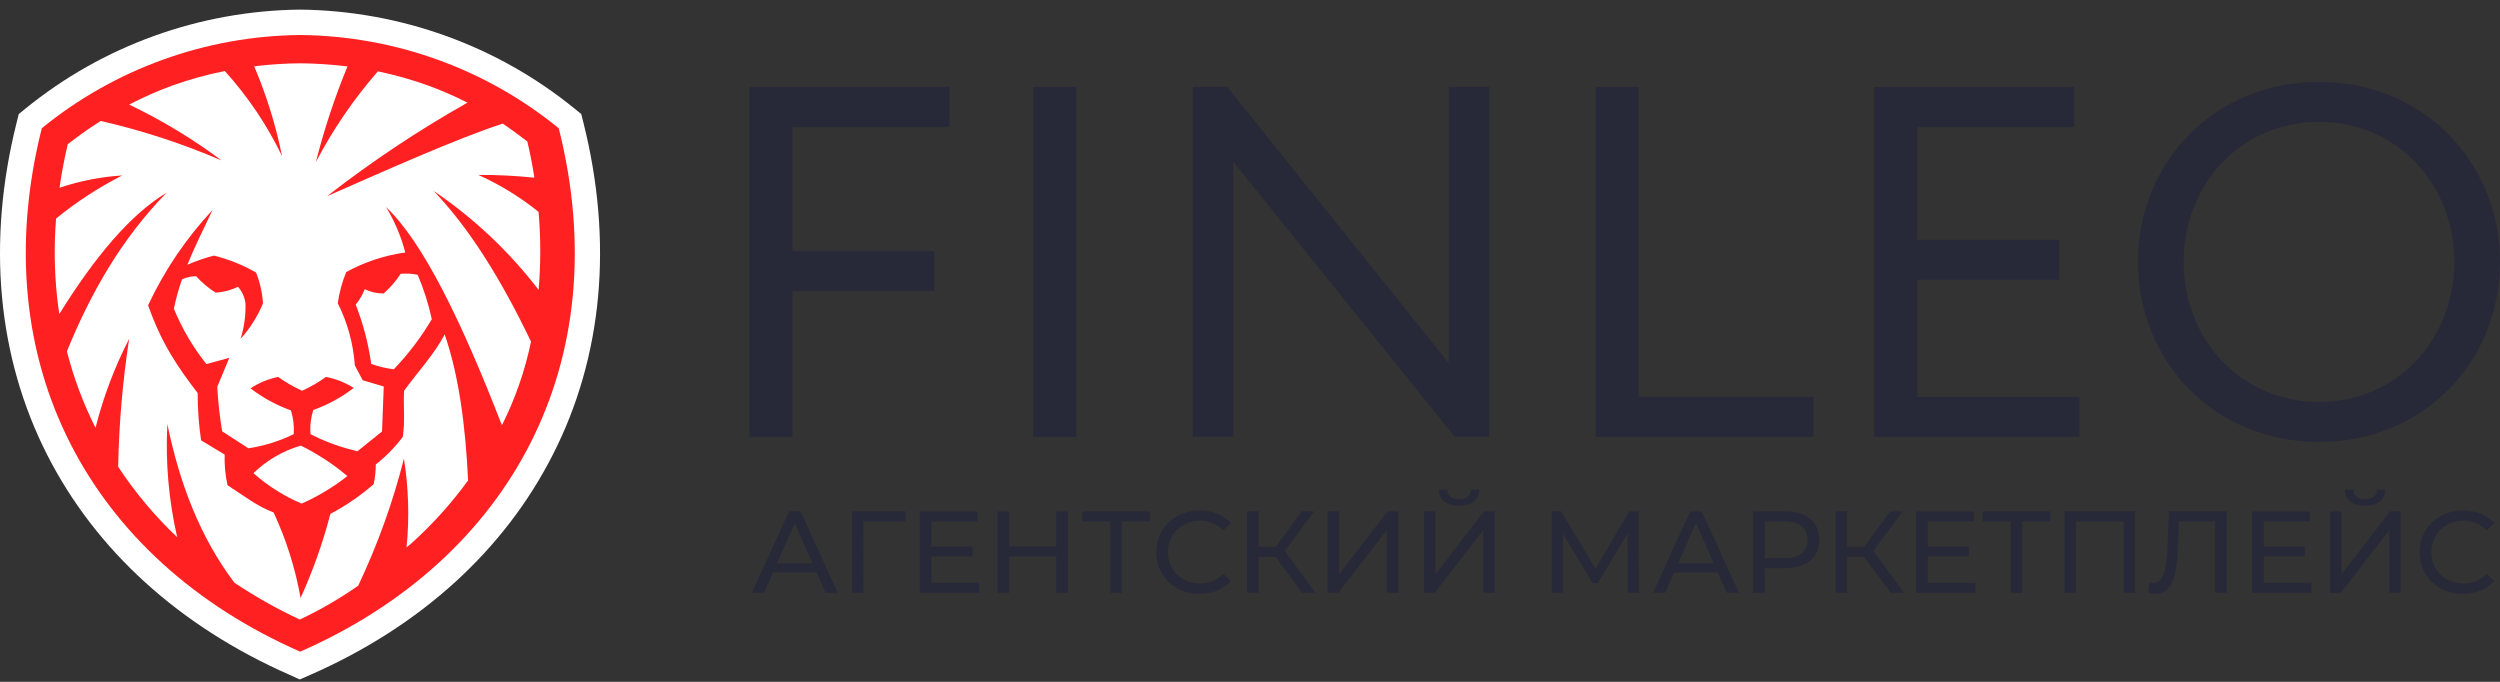 <?xml version="1.0" encoding="UTF-8"?> <svg xmlns="http://www.w3.org/2000/svg" width="209" height="57" viewBox="0 0 209 57" fill="none"><rect x="0" y="0" width="209" height="57" fill="#333333" stroke="none"/><path d="M24.219 56.42C15.017 52.377 8.002 46.013 3.938 38.012C-0.233 29.8 -1.109 20.19 1.398 10.216L1.57 9.533L2.119 9.088C8.584 3.822 16.681 0.899 25.063 0.804H25.1C33.482 0.899 41.578 3.822 48.044 9.088L48.593 9.533L48.765 10.216C51.272 20.19 50.404 29.8 46.216 38.012C42.152 46.013 35.154 52.377 25.936 56.42L25.059 56.804L24.219 56.42Z" fill="white"></path><path d="M46.712 10.725C40.629 5.756 33 3.003 25.104 2.926C17.206 3.002 9.575 5.756 3.492 10.725C-1.425 30.318 7.548 46.773 25.096 54.479C42.656 46.773 51.641 30.318 46.712 10.725Z" fill="#FF2022"></path><path d="M45.028 24.233C42.572 21.026 39.608 18.233 36.248 15.961C39.222 19.05 41.91 23.376 44.393 28.559C43.892 30.985 43.074 33.336 41.959 35.554C38.567 26.792 35.33 20.19 32.274 17.311C32.994 18.492 33.535 19.772 33.88 21.108C32.146 21.35 30.473 21.905 28.943 22.745C28.601 23.58 28.365 24.453 28.238 25.345C29.053 26.969 29.538 28.736 29.664 30.544L30.323 31.79L32.081 32.311L31.938 36.071L29.889 37.721C28.523 37.414 27.202 36.936 25.96 36.297C25.904 35.615 25.982 34.929 26.189 34.276C27.407 33.841 28.548 33.219 29.57 32.432C28.864 31.981 28.076 31.668 27.25 31.511C26.627 31.961 25.958 32.349 25.255 32.667C24.551 32.349 23.881 31.961 23.256 31.511C22.429 31.679 21.643 32.003 20.941 32.465C21.963 33.25 23.104 33.872 24.321 34.308C24.524 34.951 24.604 35.626 24.555 36.297C23.36 36.88 22.082 37.278 20.765 37.478L18.573 36.059C18.367 34.828 18.23 33.586 18.163 32.339L19.171 29.914L17.254 30.435C16.134 29.028 15.219 27.472 14.537 25.814C14.706 24.979 14.933 24.156 15.217 23.352C15.586 23.183 15.987 23.095 16.393 23.093C16.874 23.622 17.425 24.085 18.032 24.468C18.68 24.422 19.314 24.256 19.9 23.978C20.251 24.377 20.468 24.873 20.523 25.398C20.549 26.389 20.411 27.378 20.113 28.325C20.908 27.449 21.541 26.444 21.986 25.353C21.93 24.471 21.733 23.603 21.404 22.782C20.305 22.151 19.121 21.675 17.889 21.367C17.128 21.564 16.384 21.821 15.664 22.135C16.262 20.655 17.004 19.163 17.77 17.554C15.565 19.916 13.747 22.603 12.382 25.519C13.501 28.725 14.869 30.698 16.524 32.857C16.522 34.181 16.618 35.504 16.811 36.815L18.782 38C18.753 38.861 18.833 39.721 19.019 40.563C20.478 41.509 21.527 42.338 22.875 42.843C23.934 45.12 24.692 47.523 25.128 49.991C26.16 47.722 26.994 45.37 27.619 42.96C28.919 42.273 30.135 41.44 31.241 40.478C31.355 39.934 31.414 39.38 31.417 38.824C32.27 38.16 33.028 37.384 33.671 36.52C33.876 35.186 33.708 33.936 33.781 32.667C34.867 31.155 36.33 29.598 37.174 27.953C38.362 31.393 38.915 35.582 39.132 40.163C37.745 42.073 36.159 43.834 34.4 45.419L33.99 45.762C34.233 43.29 34.159 40.797 33.769 38.343C32.844 41.997 31.564 45.554 29.946 48.964C28.403 50.042 26.769 50.989 25.063 51.794C23.165 50.909 21.339 49.88 19.601 48.718C16.762 44.97 15.017 40.458 13.992 35.449C13.825 38.624 14.101 41.807 14.812 44.909C12.945 43.141 11.29 41.167 9.879 39.026C9.947 35.443 10.253 31.868 10.797 28.325C9.579 30.692 8.636 33.188 7.986 35.764C6.957 33.725 6.155 31.581 5.593 29.372C7.56 24.561 10.1 20.028 13.931 16.107C10.94 17.898 7.949 21.435 4.958 26.255C4.884 25.761 4.819 25.268 4.766 24.771C4.54 22.61 4.514 20.435 4.688 18.27C6.396 16.876 8.252 15.668 10.223 14.667C8.435 14.78 6.67 15.127 4.975 15.698C5.147 14.493 5.376 13.28 5.663 12.059C6.549 11.364 7.471 10.713 8.424 10.111C11.884 10.906 15.263 12.011 18.52 13.41C16.107 11.607 13.521 10.044 10.797 8.744C11.963 8.136 13.169 7.604 14.406 7.151C15.836 6.639 17.303 6.234 18.794 5.938C20.725 8.072 22.336 10.466 23.579 13.05C23.061 10.476 22.28 7.961 21.248 5.542C22.525 5.387 23.809 5.303 25.095 5.292C26.417 5.303 27.738 5.391 29.049 5.554C27.977 8.155 27.093 10.827 26.407 13.551C27.827 10.829 29.568 8.282 31.593 5.963C33.023 6.261 34.429 6.66 35.801 7.155C36.923 7.563 38.018 8.039 39.079 8.583C34.978 10.897 31.057 13.51 27.349 16.398C32.323 14.214 38.202 11.574 42.037 10.333C42.709 10.79 43.385 11.287 44.086 11.829C44.323 12.832 44.52 13.841 44.675 14.857C43.12 14.692 41.557 14.614 39.992 14.623C41.797 15.436 43.487 16.474 45.024 17.712C45.212 19.881 45.214 22.063 45.028 24.233V24.233Z" fill="white"></path><path d="M36.1 26.683C35.207 28.195 34.14 29.601 32.921 30.872C32.278 30.792 31.646 30.643 31.036 30.427C30.796 28.73 30.361 27.065 29.737 25.466C30.056 25.078 30.312 24.642 30.495 24.176C30.985 24.416 31.526 24.54 32.073 24.536C32.619 24.052 33.098 23.498 33.498 22.891C33.974 22.847 34.453 22.875 34.92 22.976C35.43 24.172 35.825 25.414 36.1 26.683V26.683Z" fill="white"></path><path d="M29.041 39.799C27.869 40.722 26.583 41.496 25.215 42.103C23.741 41.476 22.38 40.616 21.187 39.556C22.296 38.48 23.655 37.689 25.145 37.252C26.544 37.941 27.852 38.797 29.041 39.799V39.799Z" fill="white"></path><path d="M66.254 36.524H62.653V7.261H79.383V10.608H66.254V20.973H78.114V24.319H66.254V36.524Z" fill="#272938"></path><path d="M89.975 36.524H86.374V7.261H89.975V36.524Z" fill="#272938"></path><path d="M124.502 7.261V36.524H121.618L103.108 13.533V36.524H99.717V7.261H102.596L121.111 30.34V7.261H124.502Z" fill="#272938"></path><path d="M151.614 36.524H133.398V7.261H136.999V33.173H151.614V36.524Z" fill="#272938"></path><path d="M173.841 36.524H156.684V7.261H173.418V10.608H160.284V20.055H172.145V23.397H160.284V33.182H173.841V36.524Z" fill="#272938"></path><path d="M193.869 6.844C185.097 6.844 178.737 13.581 178.737 21.895C178.737 30.208 185.092 36.946 193.869 36.946C202.645 36.946 209.001 30.204 209.001 21.895C209.001 13.585 202.619 6.844 193.869 6.844ZM193.869 33.599C187.309 33.599 182.555 28.36 182.555 21.895C182.555 15.43 187.309 10.191 193.869 10.191C200.429 10.191 205.178 15.43 205.178 21.895C205.178 28.36 200.411 33.599 193.869 33.599Z" fill="#272938"></path><path d="M62.859 49.566L65.961 42.752H66.93L70.043 49.566H69.015L66.245 43.297H66.637L63.867 49.566H62.859ZM64.18 47.862L64.444 47.083H68.3L68.584 47.862H64.18Z" fill="#272938"></path><path d="M71.225 49.566V42.752H75.718L75.708 43.598H71.95L72.184 43.355L72.194 49.566H71.225Z" fill="#272938"></path><path d="M77.774 45.691H81.298V46.519H77.774V45.691ZM77.862 48.719H81.856V49.566H76.884V42.752H81.719V43.598H77.862V48.719Z" fill="#272938"></path><path d="M88.306 42.752H89.285V49.566H88.306V42.752ZM84.371 49.566H83.393V42.752H84.371V49.566ZM88.394 46.529H84.274V45.682H88.394V46.529Z" fill="#272938"></path><path d="M92.821 49.566V43.345L93.066 43.598H90.482V42.752H96.129V43.598H93.546L93.781 43.345V49.566H92.821Z" fill="#272938"></path><path d="M100.287 49.644C99.765 49.644 99.282 49.559 98.838 49.39C98.401 49.215 98.019 48.972 97.693 48.66C97.374 48.342 97.122 47.972 96.94 47.551C96.757 47.129 96.666 46.665 96.666 46.159C96.666 45.652 96.757 45.188 96.94 44.767C97.122 44.345 97.377 43.978 97.703 43.667C98.029 43.349 98.411 43.105 98.848 42.937C99.292 42.761 99.775 42.674 100.297 42.674C100.825 42.674 101.311 42.764 101.755 42.946C102.205 43.121 102.587 43.384 102.9 43.735L102.264 44.348C102.003 44.075 101.709 43.874 101.383 43.744C101.057 43.608 100.708 43.54 100.336 43.54C99.951 43.54 99.592 43.605 99.259 43.735C98.933 43.864 98.649 44.046 98.408 44.28C98.166 44.513 97.977 44.792 97.84 45.117C97.71 45.435 97.644 45.782 97.644 46.159C97.644 46.535 97.71 46.885 97.84 47.21C97.977 47.528 98.166 47.804 98.408 48.037C98.649 48.271 98.933 48.453 99.259 48.582C99.592 48.712 99.951 48.777 100.336 48.777C100.708 48.777 101.057 48.712 101.383 48.582C101.709 48.446 102.003 48.239 102.264 47.959L102.9 48.573C102.587 48.923 102.205 49.189 101.755 49.371C101.311 49.553 100.822 49.644 100.287 49.644Z" fill="#272938"></path><path d="M108.859 49.566L106.373 46.207L107.165 45.721L109.974 49.566H108.859ZM104.249 49.566V42.752H105.208V49.566H104.249ZM104.914 46.567V45.711H107.136V46.567H104.914ZM107.254 46.266L106.353 46.129L108.81 42.752H109.857L107.254 46.266Z" fill="#272938"></path><path d="M110.978 49.566V42.752H111.947V48.008L115.999 42.752H116.899V49.566H115.94V44.319L111.878 49.566H110.978Z" fill="#272938"></path><path d="M119.035 49.566V42.752H120.004V48.008L124.056 42.752H124.957V49.566H123.998V44.319L119.936 49.566H119.035ZM121.981 42.275C121.446 42.275 121.032 42.158 120.738 41.924C120.451 41.691 120.304 41.363 120.298 40.941H120.993C120.999 41.194 121.091 41.392 121.267 41.535C121.443 41.671 121.681 41.739 121.981 41.739C122.275 41.739 122.51 41.671 122.686 41.535C122.869 41.392 122.963 41.194 122.97 40.941H123.655C123.649 41.363 123.498 41.691 123.205 41.924C122.918 42.158 122.51 42.275 121.981 42.275Z" fill="#272938"></path><path d="M129.721 49.566V42.752H130.524L133.597 47.901H133.167L136.201 42.752H137.003L137.013 49.566H136.073L136.064 44.221H136.289L133.587 48.738H133.137L130.416 44.221H130.661V49.566H129.721Z" fill="#272938"></path><path d="M138.196 49.566L141.299 42.752H142.268L145.38 49.566H144.353L141.583 43.297H141.974L139.204 49.566H138.196ZM139.518 47.862L139.782 47.083H143.638L143.922 47.862H139.518Z" fill="#272938"></path><path d="M146.563 49.566V42.752H149.235C149.835 42.752 150.347 42.846 150.772 43.034C151.196 43.222 151.522 43.495 151.75 43.852C151.979 44.208 152.093 44.633 152.093 45.127C152.093 45.62 151.979 46.045 151.75 46.402C151.522 46.752 151.196 47.025 150.772 47.22C150.347 47.408 149.835 47.502 149.235 47.502H147.101L147.542 47.044V49.566H146.563ZM147.542 47.142L147.101 46.655H149.206C149.832 46.655 150.305 46.522 150.625 46.256C150.951 45.99 151.114 45.613 151.114 45.127C151.114 44.64 150.951 44.264 150.625 43.998C150.305 43.731 149.832 43.598 149.206 43.598H147.101L147.542 43.112V47.142Z" fill="#272938"></path><path d="M158.064 49.566L155.578 46.207L156.371 45.721L159.18 49.566H158.064ZM153.454 49.566V42.752H154.414V49.566H153.454ZM154.12 46.567V45.711H156.342V46.567H154.12ZM156.459 46.266L155.559 46.129L158.015 42.752H159.063L156.459 46.266Z" fill="#272938"></path><path d="M161.074 45.691H164.598V46.519H161.074V45.691ZM161.162 48.719H165.155V49.566H160.183V42.752H165.018V43.598H161.162V48.719Z" fill="#272938"></path><path d="M168.092 49.566V43.345L168.337 43.598H165.753V42.752H171.4V43.598H168.816L169.051 43.345V49.566H168.092Z" fill="#272938"></path><path d="M172.59 49.566V42.752H178.492V49.566H177.533V43.345L177.767 43.598H173.314L173.559 43.345V49.566H172.59Z" fill="#272938"></path><path d="M180.219 49.644C180.121 49.644 180.024 49.637 179.926 49.624C179.828 49.611 179.72 49.592 179.603 49.566L179.671 48.699C179.776 48.725 179.88 48.738 179.984 48.738C180.271 48.738 180.5 48.625 180.67 48.398C180.839 48.17 180.963 47.826 181.041 47.366C181.126 46.905 181.182 46.324 181.208 45.623L181.315 42.752H186.141V49.566H185.182V43.345L185.416 43.598H181.942L182.157 43.336L182.079 45.594C182.059 46.269 182.014 46.859 181.942 47.366C181.87 47.872 181.762 48.294 181.619 48.631C181.475 48.969 181.289 49.222 181.061 49.39C180.839 49.559 180.559 49.644 180.219 49.644Z" fill="#272938"></path><path d="M189.166 45.691H192.689V46.519H189.166V45.691ZM189.254 48.719H193.247V49.566H188.275V42.752H193.11V43.598H189.254V48.719Z" fill="#272938"></path><path d="M194.784 49.566V42.752H195.753V48.008L199.805 42.752H200.705V49.566H199.746V44.319L195.684 49.566H194.784ZM197.73 42.275C197.195 42.275 196.781 42.158 196.487 41.924C196.2 41.691 196.053 41.363 196.047 40.941H196.741C196.748 41.194 196.839 41.392 197.016 41.535C197.192 41.671 197.43 41.739 197.73 41.739C198.024 41.739 198.259 41.671 198.435 41.535C198.617 41.392 198.712 41.194 198.719 40.941H199.404C199.397 41.363 199.247 41.691 198.953 41.924C198.666 42.158 198.259 42.275 197.73 42.275Z" fill="#272938"></path><path d="M205.905 49.644C205.383 49.644 204.9 49.559 204.456 49.39C204.019 49.215 203.638 48.972 203.311 48.66C202.992 48.342 202.74 47.972 202.558 47.551C202.375 47.129 202.284 46.665 202.284 46.159C202.284 45.652 202.375 45.188 202.558 44.767C202.74 44.345 202.995 43.978 203.321 43.667C203.647 43.349 204.029 43.105 204.466 42.937C204.91 42.761 205.393 42.674 205.915 42.674C206.443 42.674 206.929 42.764 207.373 42.946C207.823 43.121 208.205 43.384 208.518 43.735L207.882 44.348C207.621 44.075 207.328 43.874 207.001 43.744C206.675 43.608 206.326 43.54 205.954 43.54C205.569 43.54 205.21 43.605 204.877 43.735C204.551 43.864 204.267 44.046 204.026 44.28C203.784 44.513 203.595 44.792 203.458 45.117C203.328 45.435 203.262 45.782 203.262 46.159C203.262 46.535 203.328 46.885 203.458 47.21C203.595 47.528 203.784 47.804 204.026 48.037C204.267 48.271 204.551 48.453 204.877 48.582C205.21 48.712 205.569 48.777 205.954 48.777C206.326 48.777 206.675 48.712 207.001 48.582C207.328 48.446 207.621 48.239 207.882 47.959L208.518 48.573C208.205 48.923 207.823 49.189 207.373 49.371C206.929 49.553 206.44 49.644 205.905 49.644Z" fill="#272938"></path></svg> 